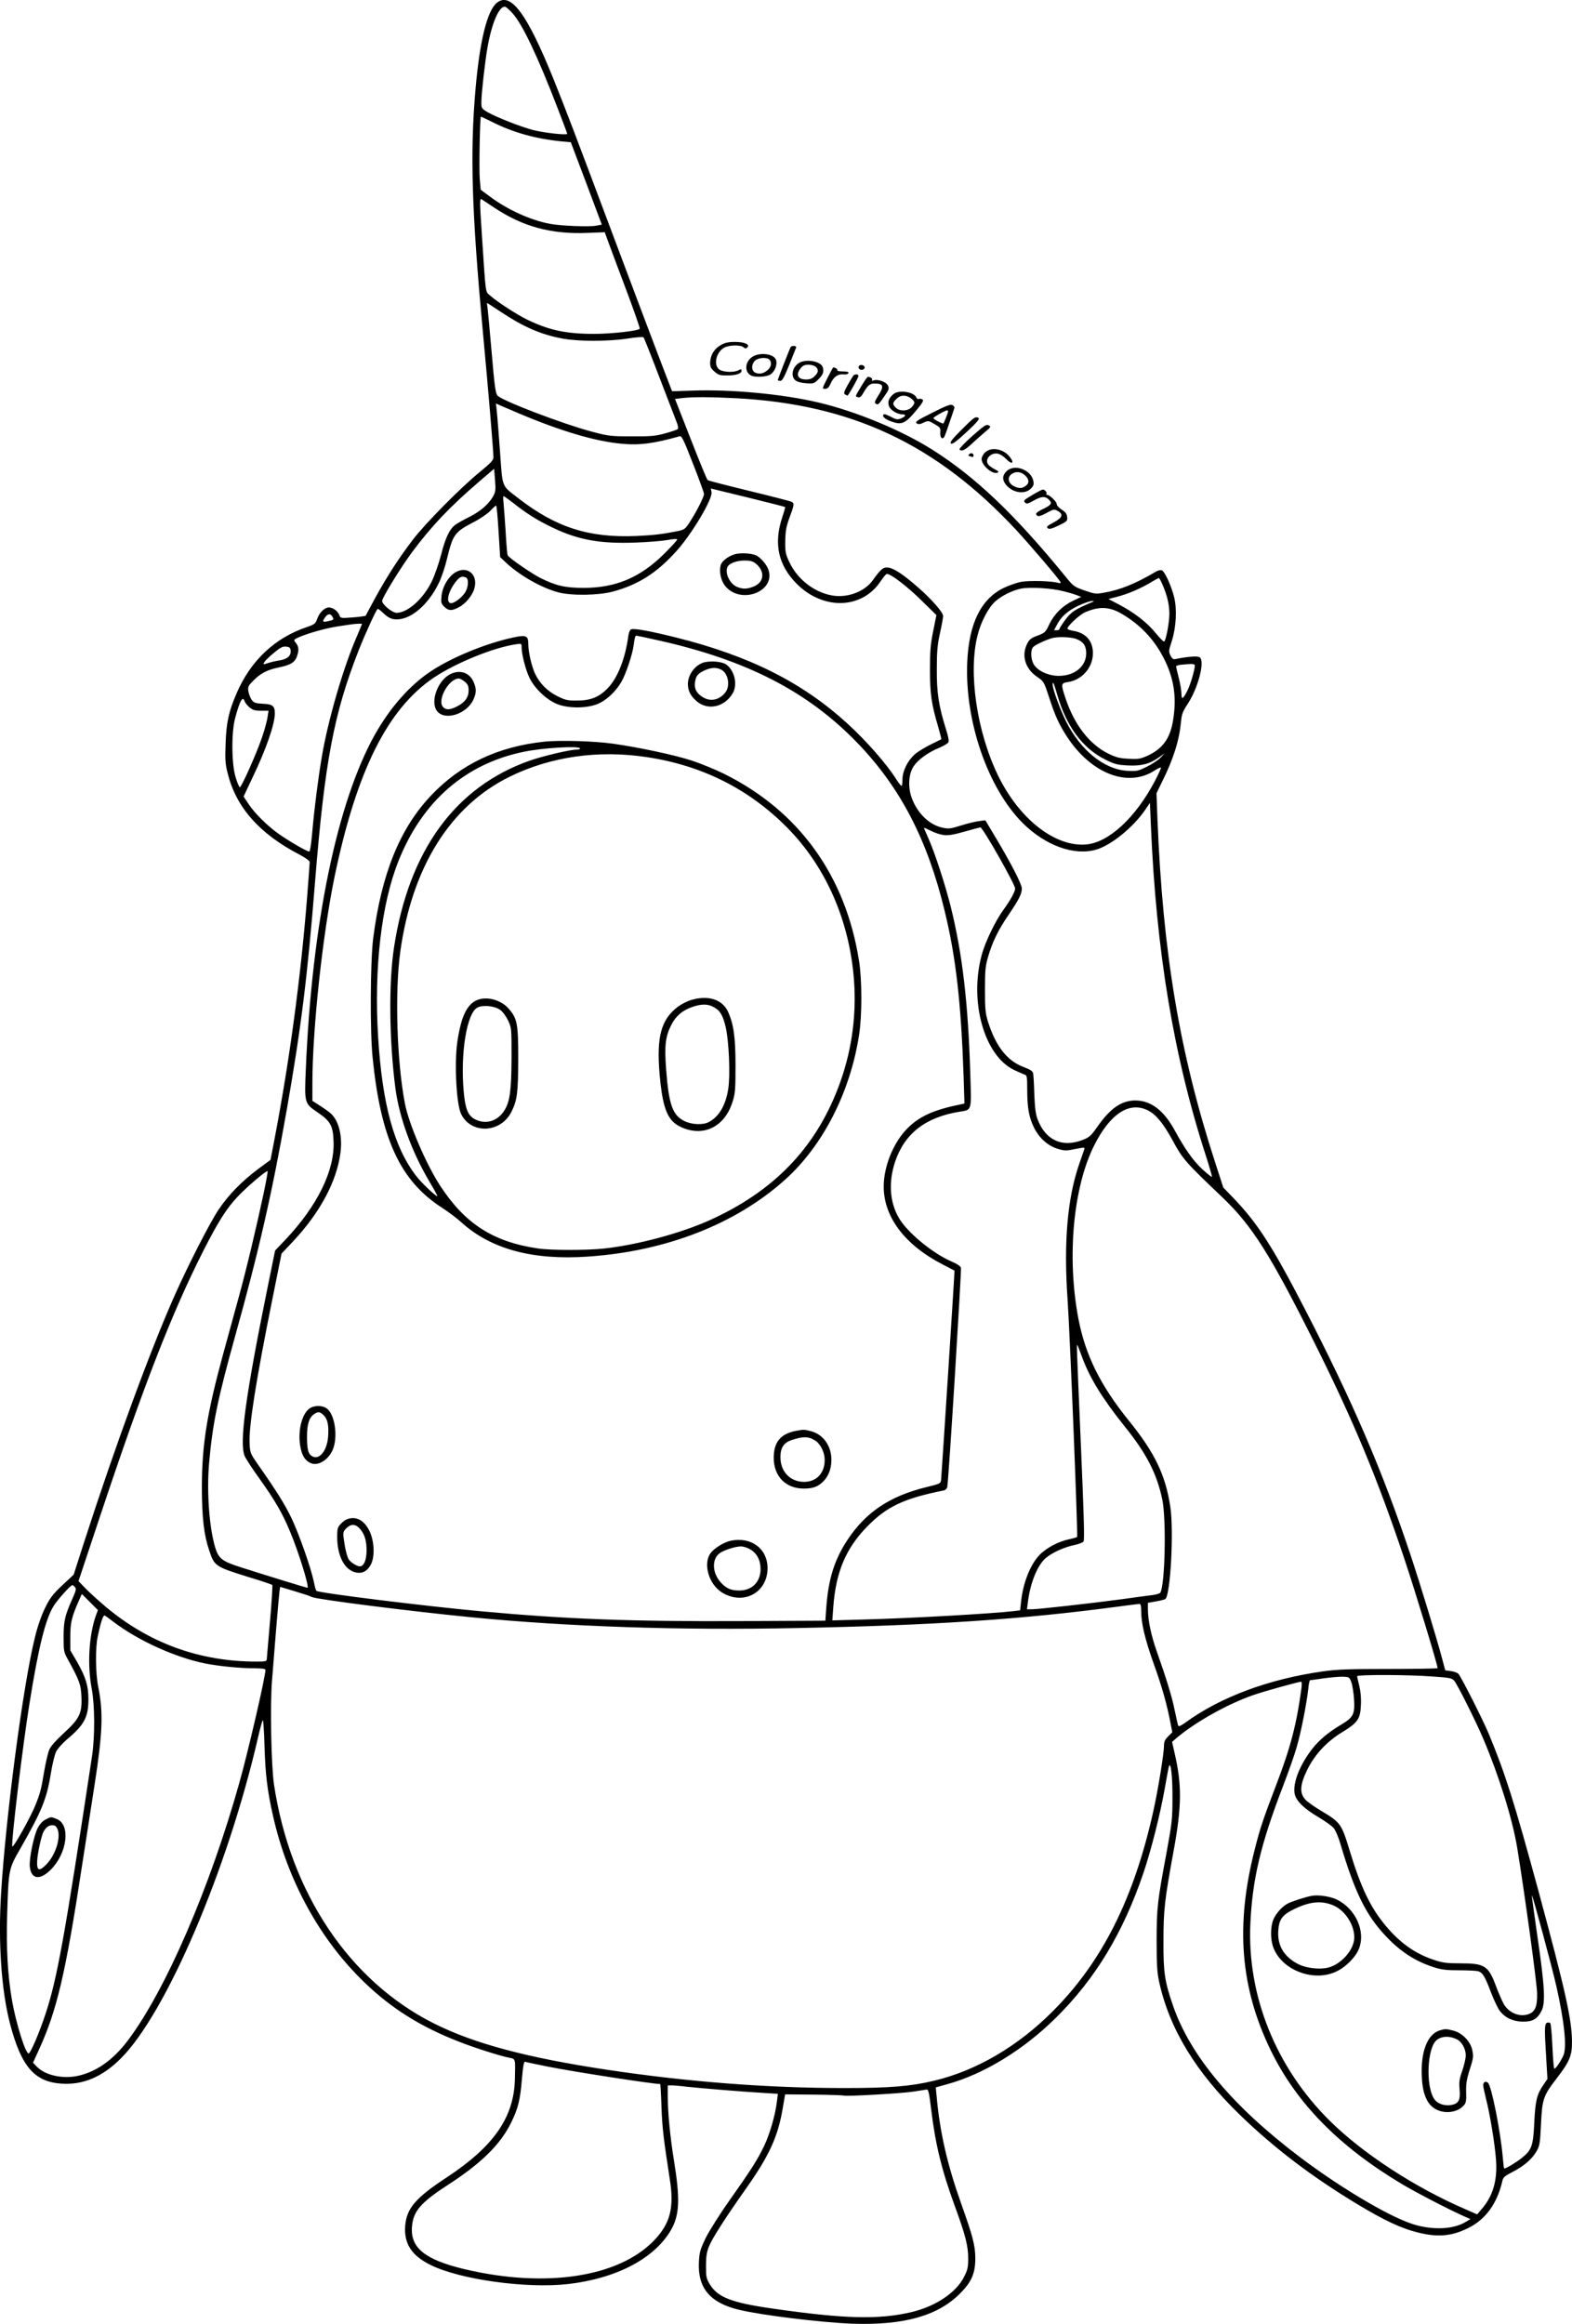 <?xml version="1.0" encoding="UTF-8"?>
<svg xmlns="http://www.w3.org/2000/svg" version="1.0" viewBox="0 0 1172.14 1732.8" preserveAspectRatio="xMidYMid meet">
  <g transform="translate(-479.078,2069.962) scale(0.1,-0.1)" fill="#000000" stroke="none">
    <path d="M8497 20680 c-73 -58 -129 -281 -161 -650 -41 -470 -28 -904 54 -1790 43 -462 80 -903 80 -951 0 -21 -20 -42 -102 -109 -142 -116 -408 -385 -499 -505 -105 -137 -195 -278 -279 -431 -38 -71 -71 -131 -72 -135 -2 -3 -45 -9 -95 -13 -92 -7 -93 -7 -102 17 -12 31 -48 57 -78 57 -32 0 -72 -39 -87 -85 -13 -36 -19 -41 -77 -61 -240 -81 -420 -251 -525 -496 -58 -135 -76 -217 -81 -374 -5 -120 -2 -152 16 -223 64 -254 237 -449 539 -606 44 -24 72 -44 72 -54 0 -9 -9 -131 -20 -271 -48 -595 -129 -1201 -241 -1787 l-31 -162 -91 -67 c-123 -92 -222 -193 -297 -305 -67 -101 -223 -406 -327 -639 -179 -402 -441 -1115 -673 -1833 l-80 -249 -86 -80 c-73 -70 -91 -94 -129 -172 -27 -56 -56 -140 -74 -216 -88 -356 -216 -1326 -252 -1905 -23 -367 2 -729 67 -977 83 -317 182 -432 383 -445 162 -11 304 50 442 187 339 338 796 1406 1024 2395 15 66 31 124 35 128 4 4 10 -81 13 -190 6 -212 21 -335 63 -521 108 -484 351 -927 685 -1247 201 -193 418 -329 704 -440 114 -45 312 -108 378 -120 42 -8 41 -7 37 -160 -7 -283 -157 -499 -505 -729 -235 -154 -302 -232 -313 -363 -10 -133 48 -223 191 -293 222 -109 716 -177 1027 -141 358 42 640 190 763 401 65 112 70 231 23 520 -28 173 -46 354 -46 478 l0 82 28 0 c15 0 65 -4 112 -10 103 -11 413 -37 568 -46 l113 -7 -7 -56 c-12 -100 -53 -244 -95 -331 -52 -108 -92 -171 -257 -405 -74 -104 -154 -232 -180 -284 -40 -84 -46 -104 -50 -177 -10 -194 82 -305 298 -357 169 -41 613 -95 845 -104 381 -13 635 57 801 222 88 87 117 152 117 265 0 95 -19 167 -106 410 -102 287 -158 528 -182 795 l-7 70 83 23 c275 75 573 258 814 497 294 291 501 634 652 1080 58 172 124 434 158 625 15 85 29 162 32 170 14 37 27 -79 26 -235 0 -159 -3 -186 -45 -415 -67 -356 -73 -409 -73 -655 0 -178 4 -236 19 -304 76 -348 274 -674 602 -991 259 -251 542 -465 884 -671 195 -117 319 -175 439 -205 150 -38 253 -30 377 31 133 65 220 186 258 357 5 22 21 35 74 62 84 43 144 94 179 153 24 42 27 58 34 204 9 189 17 211 119 344 96 125 113 168 112 275 -2 166 -50 380 -250 1120 -182 668 -245 869 -372 1175 -42 101 -206 425 -225 444 -8 8 -33 17 -56 20 l-42 6 -24 90 c-44 164 -163 554 -233 765 -212 636 -433 1148 -794 1847 -239 462 -348 631 -527 818 l-77 80 -60 185 c-266 818 -391 1565 -431 2565 l-7 190 42 86 c86 173 128 309 141 449 5 55 13 75 51 133 76 117 128 313 89 345 -14 12 -92 6 -183 -13 -15 -3 -24 3 -36 27 -14 30 -13 37 10 107 33 103 40 242 17 330 -22 87 -70 190 -91 198 -10 4 -31 -1 -48 -12 -151 -89 -263 -134 -385 -155 -59 -11 -69 -9 -144 17 -77 27 -83 31 -141 103 -378 463 -669 741 -991 945 -229 145 -570 287 -850 353 -264 63 -654 100 -947 89 l-146 -5 -100 261 c-55 144 -208 550 -340 902 -283 755 -350 931 -444 1165 -197 487 -318 651 -421 570z m115 -79 c75 -83 187 -319 339 -714 38 -98 69 -181 69 -185 0 -12 -167 6 -254 28 -90 23 -273 95 -341 134 -43 26 -45 29 -45 74 0 61 26 293 45 404 32 183 85 308 130 308 7 0 33 -22 57 -49z m-153 -810 c158 -80 328 -127 522 -146 l66 -6 116 -307 115 -307 -41 -8 c-51 -10 -259 -2 -342 13 -144 26 -319 105 -450 203 l-70 52 -7 80 c-6 76 1 465 9 465 2 0 39 -18 82 -39z m16 -639 c214 -143 426 -200 697 -189 l128 5 21 -58 c11 -31 71 -191 133 -356 62 -164 110 -302 107 -306 -14 -16 -212 -38 -342 -38 -206 0 -332 27 -495 105 -80 39 -231 137 -280 182 -35 32 -30 -4 -59 433 -18 271 -19 293 -2 283 6 -4 48 -32 92 -61z m50 -778 c167 -111 301 -170 461 -199 117 -22 338 -22 483 0 64 10 116 14 120 9 5 -5 58 -139 119 -299 61 -159 119 -309 128 -333 11 -26 14 -46 8 -52 -5 -5 -47 -19 -94 -32 -73 -20 -107 -23 -250 -22 -157 0 -172 2 -300 36 -213 57 -651 224 -698 266 -16 15 -23 61 -46 332 -15 173 -29 325 -32 338 -2 12 -3 22 -1 22 2 0 48 -30 102 -66z m1760 -644 c858 -47 1485 -342 2079 -978 112 -121 328 -375 335 -394 2 -7 -5 -9 -20 -4 -48 14 -215 18 -274 7 -33 -6 -92 -27 -132 -46 -168 -83 -257 -264 -270 -550 -20 -441 153 -941 413 -1202 170 -169 385 -247 550 -198 111 33 272 164 361 292 l38 56 7 -164 c40 -948 171 -1734 415 -2482 24 -76 43 -141 40 -143 -2 -2 -34 23 -70 56 -69 64 -130 150 -207 291 -82 150 -178 223 -295 223 -103 -1 -185 -58 -282 -196 -48 -69 -60 -79 -111 -99 -152 -58 -275 -1 -334 153 -15 40 -21 85 -25 188 -2 74 -6 145 -9 157 -3 16 -22 28 -75 48 -120 46 -204 155 -261 335 -20 66 -23 95 -23 240 0 142 3 176 23 244 32 112 78 206 157 320 73 108 95 151 95 191 0 30 -77 181 -189 369 l-83 139 -48 -6 c-27 -3 -87 -18 -135 -33 -80 -25 -91 -26 -141 -15 -95 22 -182 106 -224 218 -31 83 -25 182 14 240 33 49 109 104 191 137 32 14 62 31 67 40 6 10 0 43 -16 93 -56 178 -71 277 -70 453 0 135 5 184 24 270 13 58 23 115 23 127 -1 28 -86 125 -187 213 -106 93 -175 139 -218 147 -41 6 -57 -7 -121 -96 -62 -85 -191 -132 -304 -111 -133 24 -256 121 -316 247 -29 62 -32 76 -31 158 1 71 7 106 28 165 40 107 41 117 19 128 -10 5 -153 42 -318 82 -165 40 -304 76 -308 80 -5 4 -62 142 -126 306 l-117 299 50 6 c86 10 212 9 411 -1z m-1620 -115 c308 -130 563 -206 760 -224 133 -13 240 1 431 55 18 5 28 -14 102 -204 45 -114 82 -216 82 -226 0 -21 -50 -121 -102 -203 -37 -58 -42 -62 -91 -73 -115 -23 -178 -31 -312 -37 -354 -15 -599 64 -880 282 -127 99 -116 71 -136 348 -10 133 -20 268 -24 300 l-6 58 33 -15 c18 -8 82 -35 143 -61z m-200 -621 c-34 -57 -93 -108 -177 -150 -40 -20 -85 -45 -100 -56 -44 -31 -76 -97 -108 -224 -17 -65 -48 -155 -70 -200 -64 -131 -179 -233 -262 -234 -32 0 -108 62 -108 89 0 23 140 251 223 363 148 198 281 338 502 528 l110 94 7 -84 c6 -78 4 -89 -17 -126z m2180 -75 c2 -2 -8 -36 -21 -75 -66 -197 -31 -358 107 -497 200 -201 492 -190 629 23 18 27 38 50 44 50 30 0 149 -91 255 -195 l114 -112 -24 -119 c-20 -98 -24 -149 -24 -289 0 -181 11 -256 62 -428 14 -48 24 -88 22 -90 -2 -1 -38 -19 -79 -39 -41 -20 -94 -52 -117 -72 -54 -47 -93 -125 -93 -188 0 -26 -3 -48 -7 -48 -5 0 -21 21 -38 47 -72 115 -223 287 -363 415 -335 307 -729 506 -1276 643 -196 49 -316 71 -339 62 -10 -4 -18 -24 -22 -54 -22 -163 -77 -304 -150 -382 -64 -68 -128 -95 -230 -95 -71 -1 -88 3 -147 32 -75 37 -134 96 -168 169 -25 54 -50 160 -50 219 0 64 -15 71 -113 50 -205 -44 -457 -148 -614 -252 -158 -105 -303 -270 -417 -472 -282 -504 -470 -1415 -515 -2497 -11 -252 -10 -253 88 -320 96 -65 115 -99 119 -217 9 -216 -121 -480 -358 -731 l-78 -82 -56 -275 c-165 -812 -212 -1159 -171 -1257 8 -19 57 -95 109 -167 116 -162 173 -260 230 -398 64 -152 146 -418 129 -418 -6 0 -332 100 -493 152 -143 45 -170 66 -195 150 -44 147 -63 411 -46 618 26 299 62 478 196 960 177 634 276 1070 384 1685 107 610 154 988 211 1700 72 896 140 1255 327 1730 46 117 125 289 139 304 3 3 19 -9 37 -26 43 -41 69 -53 109 -52 108 2 236 114 312 274 19 39 46 119 60 179 44 181 57 198 194 270 48 24 105 63 127 85 21 23 42 41 45 41 4 0 12 -87 18 -192 l12 -193 47 -44 c102 -94 258 -183 385 -218 97 -26 298 -24 407 5 193 52 330 140 478 305 116 130 269 388 259 437 l-5 27 275 -67 c151 -37 276 -69 279 -71z m-2031 33 c103 -82 183 -132 300 -188 191 -91 354 -120 616 -110 91 3 198 12 238 19 45 8 72 10 72 3 0 -5 -44 -53 -97 -106 -179 -177 -359 -253 -598 -254 -140 0 -209 16 -325 74 -67 34 -231 147 -244 169 -3 4 -10 83 -15 177 -6 93 -13 190 -16 217 -3 26 -3 47 1 47 3 0 34 -22 68 -48z m4846 -614 c34 -80 50 -146 50 -216 0 -64 -25 -198 -39 -206 -4 -3 -32 25 -63 63 -64 79 -161 154 -272 212 l-80 42 65 17 c81 21 171 60 246 104 32 20 61 35 64 36 4 0 17 -24 29 -52z m-740 -47 c41 -10 88 -24 104 -31 l29 -11 -61 -29 c-78 -37 -141 -99 -178 -177 -27 -58 -32 -62 -87 -83 -47 -17 -61 -28 -77 -60 -45 -88 -15 -188 75 -248 48 -33 50 -36 86 -145 45 -141 75 -207 134 -298 181 -279 457 -386 658 -253 22 14 41 23 44 20 3 -3 -18 -48 -46 -102 -143 -271 -342 -456 -510 -471 -231 -21 -498 187 -657 511 -160 328 -225 772 -154 1049 25 101 82 209 134 254 47 41 125 80 188 93 64 14 232 4 318 -19z m210 -83 c-125 -53 -152 -71 -196 -130 -24 -33 -44 -64 -44 -69 0 -5 -9 -9 -20 -9 l-20 0 20 38 c25 46 45 70 92 105 40 31 142 75 173 75 17 1 16 -1 -5 -10z m226 -86 c137 -81 237 -186 309 -324 81 -155 102 -302 71 -479 -23 -130 -79 -204 -190 -255 -51 -23 -67 -26 -140 -22 -67 3 -93 10 -151 38 -140 69 -253 214 -319 412 -36 108 -35 114 19 122 105 16 185 109 185 215 0 92 -53 152 -148 167 -23 4 -42 11 -42 16 0 20 88 102 129 121 106 47 184 44 277 -11z m-5886 -22 c12 -22 11 -23 -42 -34 -32 -7 -35 0 -12 32 19 27 40 28 54 2z m220 -53 c0 -2 -18 -44 -39 -94 -101 -232 -214 -622 -260 -893 -28 -165 -57 -392 -72 -567 -8 -91 -16 -143 -23 -143 -17 0 -156 81 -229 133 -85 61 -177 152 -223 222 l-37 55 65 138 c103 214 168 402 168 482 0 56 -16 69 -89 72 -55 3 -67 7 -83 28 -10 14 -21 43 -25 63 -5 35 -2 42 33 78 56 58 108 85 199 103 90 19 120 40 135 97 11 39 6 63 -18 91 -13 16 -11 19 34 39 72 30 198 65 284 78 41 6 86 13 100 15 36 5 80 7 80 3z m2213 -123 c653 -146 1108 -379 1477 -760 322 -332 527 -725 655 -1259 84 -345 122 -685 141 -1237 l6 -197 -28 -6 c-202 -41 -310 -90 -399 -181 -103 -104 -175 -282 -175 -432 0 -227 158 -436 440 -581 47 -24 86 -45 88 -46 2 -1 -93 -1475 -100 -1559 -3 -28 -6 -30 -113 -56 -271 -67 -449 -186 -586 -394 -96 -146 -141 -288 -157 -501 l-7 -100 -620 -3 c-818 -4 -1306 14 -1947 73 -422 39 -1216 137 -1229 153 -3 4 -12 34 -18 67 -23 108 -108 349 -165 471 -52 108 -111 203 -259 414 -49 71 -52 78 -55 147 -7 126 49 479 173 1092 l65 323 83 88 c202 215 327 446 356 661 17 124 -11 241 -71 295 -12 12 -49 38 -80 58 l-58 37 0 127 c0 406 76 1111 166 1547 164 788 395 1250 741 1483 164 109 441 222 607 247 45 7 46 7 46 -21 1 -56 30 -170 60 -231 39 -79 128 -163 207 -194 82 -32 214 -32 296 0 67 26 140 94 182 168 34 60 81 202 90 268 8 60 12 75 21 75 4 0 79 -16 167 -36z m3116 10 c50 -20 71 -51 71 -105 0 -98 -86 -169 -205 -169 -76 0 -155 36 -185 84 -23 37 -27 104 -7 129 11 15 81 49 137 67 43 14 148 11 189 -6z m-5861 -86 c4 -38 -26 -64 -84 -73 -27 -4 -66 -13 -86 -20 -35 -12 -37 -11 -27 6 5 10 37 42 70 69 50 41 67 51 93 48 25 -2 32 -8 34 -30z m6742 -110 c-1 -34 -33 -144 -55 -187 -33 -66 -45 -72 -45 -23 0 21 -9 74 -20 117 -11 43 -20 82 -20 86 0 4 17 10 38 12 80 8 102 7 102 -5z m-1026 -219 c69 -238 190 -401 362 -485 66 -33 87 -38 164 -42 102 -5 163 11 232 60 l43 31 -30 -32 c-16 -18 -62 -48 -102 -68 -66 -33 -77 -35 -145 -31 -172 9 -349 151 -458 368 -43 85 -100 241 -100 272 0 34 8 17 34 -73z m-6059 -49 c3 -10 20 -31 36 -45 25 -20 41 -25 86 -25 l56 0 -7 -46 c-3 -25 -21 -92 -40 -148 -39 -117 -154 -376 -167 -376 -5 0 -19 33 -31 73 -31 97 -33 334 -4 442 35 131 57 170 71 125z m5214 -997 c35 -4 74 3 155 26 60 17 113 31 117 31 18 0 259 -425 259 -456 0 -23 -37 -90 -87 -158 -59 -80 -137 -242 -162 -336 -95 -349 19 -753 242 -859 34 -16 70 -32 80 -35 15 -5 17 -19 17 -108 0 -136 13 -210 50 -285 39 -80 105 -138 179 -160 51 -15 63 -15 129 -1 66 13 73 13 68 -1 -3 -9 -21 -61 -40 -116 -86 -251 -115 -580 -85 -1005 18 -265 78 -1765 71 -1771 -4 -3 -31 -11 -60 -17 -74 -16 -151 -55 -206 -103 -75 -67 -137 -213 -152 -365 l-7 -62 -51 -6 c-162 -19 -765 -53 -1105 -62 l-244 -7 7 99 c19 260 93 437 251 599 147 151 274 211 572 271 13 2 25 14 27 27 10 45 107 1617 102 1635 -4 10 -30 28 -59 40 -147 61 -342 221 -405 332 -68 118 -77 267 -27 417 71 211 227 332 480 373 93 15 89 1 81 270 -16 540 -59 908 -147 1262 -43 170 -121 409 -169 514 -16 37 -30 68 -30 71 0 2 23 -8 51 -22 28 -15 72 -29 98 -32z m1521 -2053 c61 -31 115 -97 186 -227 74 -137 93 -158 371 -423 219 -209 355 -424 681 -1075 296 -592 474 -1021 673 -1615 88 -264 249 -794 249 -819 0 -3 -163 -6 -362 -6 -298 0 -386 -3 -493 -18 -403 -57 -763 -191 -1023 -380 -36 -26 -54 -34 -56 -25 -3 7 -15 60 -27 118 -21 104 -63 238 -134 439 -40 113 -64 226 -65 307 l0 52 62 11 c34 6 65 14 69 18 38 38 63 511 36 688 -37 240 -116 403 -312 645 -211 262 -322 487 -374 760 -86 458 -38 978 119 1290 119 236 262 329 400 260z m-6594 -621 c-52 -245 -130 -573 -186 -775 -27 -98 -78 -286 -114 -416 -122 -446 -160 -681 -160 -1003 1 -224 15 -350 55 -467 39 -117 44 -120 294 -198 94 -28 173 -55 176 -59 3 -3 -4 -125 -17 -271 -13 -146 -23 -273 -24 -282 0 -16 -11 -18 -77 -18 -425 0 -803 138 -1128 412 -49 42 -115 101 -145 132 l-54 56 162 487 c324 973 536 1517 771 1980 109 214 171 312 255 401 70 74 215 197 222 189 3 -2 -11 -78 -30 -168z m6103 -1218 c57 -156 153 -312 319 -519 162 -202 237 -347 279 -542 31 -147 21 -642 -15 -697 -4 -5 -29 -13 -57 -17 -27 -3 -131 -17 -230 -31 -232 -31 -624 -75 -671 -75 l-36 0 7 53 c18 144 70 273 132 328 46 40 140 83 215 98 31 7 62 18 68 26 8 10 3 197 -20 723 -33 776 -32 747 -26 741 3 -2 18 -42 35 -88z m-7509 -1716 c11 -13 7 -27 -18 -83 -57 -128 -67 -169 -67 -288 0 -106 1 -113 33 -170 85 -155 96 -185 100 -274 6 -124 -14 -166 -131 -273 -56 -51 -97 -97 -108 -122 -10 -22 -27 -96 -39 -165 -22 -135 -30 -163 -67 -255 -39 -95 -167 -322 -171 -303 -8 40 78 751 129 1068 66 414 119 628 180 725 30 48 126 155 140 155 4 0 12 -7 19 -15z m1767 -74 c33 -17 733 -106 1183 -150 721 -71 1557 -99 2428 -81 1026 20 1688 65 2400 160 81 11 153 20 160 20 8 0 12 -17 12 -54 0 -91 28 -209 94 -394 60 -166 99 -304 126 -448 l12 -61 -31 -31 c-24 -23 -31 -39 -31 -69 0 -57 -45 -334 -80 -490 -145 -652 -382 -1123 -751 -1492 -259 -260 -568 -441 -882 -516 -174 -42 -332 -55 -667 -55 -576 0 -1170 46 -1770 136 -599 90 -993 195 -1294 346 -630 316 -1070 973 -1192 1780 -21 140 -30 598 -15 776 6 75 20 250 31 387 11 138 23 264 25 281 l5 31 110 -33 c60 -18 118 -37 127 -43z m-1611 -137 c-53 -150 -65 -371 -31 -549 23 -123 24 -354 2 -500 -204 -1348 -260 -1662 -348 -1926 -44 -134 -110 -288 -124 -291 -23 -6 -95 225 -125 397 -32 185 -43 389 -36 630 11 351 10 347 101 505 157 275 195 368 225 557 11 68 29 142 40 163 11 21 46 60 77 87 132 110 163 168 163 302 0 100 -20 165 -83 276 l-52 89 0 101 c0 104 10 147 62 265 l24 54 60 -60 60 -60 -15 -40z m134 -50 c184 -139 458 -263 680 -308 100 -20 262 -36 366 -36 58 0 84 -4 84 -12 0 -51 -128 -606 -195 -843 -219 -782 -550 -1547 -830 -1919 -112 -149 -241 -239 -383 -267 -113 -21 -237 8 -297 71 l-28 29 40 88 c138 299 202 570 328 1398 31 198 71 459 90 580 61 392 67 544 28 738 -20 99 -22 288 -4 372 24 115 42 166 54 158 7 -4 37 -26 67 -49z m9828 -405 c132 -9 149 -12 166 -32 24 -28 161 -302 216 -431 119 -281 218 -599 254 -817 56 -343 147 -1008 148 -1083 2 -99 -15 -139 -67 -156 -67 -22 -146 12 -183 79 -12 22 -38 81 -57 132 -56 151 -84 169 -265 169 -104 0 -133 4 -198 26 -139 46 -252 126 -358 253 -115 137 -186 285 -272 569 -58 191 -67 204 -207 287 -49 29 -103 67 -120 85 -46 48 -42 112 14 225 55 112 145 209 259 278 117 72 136 99 140 202 3 53 -2 104 -12 144 -9 35 -16 67 -16 72 0 12 376 12 558 -2z m-601 -44 c8 -22 17 -78 20 -126 7 -109 -5 -134 -89 -185 -101 -60 -165 -113 -219 -180 -95 -120 -150 -258 -135 -339 10 -53 70 -112 176 -174 49 -29 101 -66 115 -82 13 -16 36 -68 50 -117 107 -361 190 -531 337 -687 109 -117 223 -191 363 -235 56 -18 93 -22 189 -22 65 0 129 -3 142 -8 32 -12 48 -41 93 -159 21 -55 50 -116 65 -136 40 -52 99 -79 173 -80 73 0 107 20 138 81 30 59 24 179 -29 543 -25 173 -45 316 -43 318 5 4 152 -542 182 -675 61 -271 80 -457 53 -519 -20 -45 -60 -103 -68 -98 -4 2 -10 78 -14 167 -4 90 -11 167 -16 172 -5 5 -16 6 -24 3 -19 -8 -20 -43 -6 -266 l9 -153 -30 -44 c-49 -72 -60 -117 -68 -279 -8 -177 -19 -207 -94 -267 -43 -34 -117 -78 -130 -78 -3 0 -7 37 -11 83 -16 190 -84 535 -111 557 -17 14 -35 5 -35 -19 0 -10 9 -53 20 -97 31 -119 68 -347 76 -465 10 -152 -25 -267 -108 -362 l-33 -39 -80 35 c-380 163 -772 418 -1020 664 -401 397 -617 934 -591 1473 16 330 76 584 241 1015 41 106 88 239 104 296 31 105 74 322 87 437 3 34 9 62 13 63 3 0 49 6 101 14 52 7 117 13 144 12 48 -2 49 -3 63 -42z m-372 -42 c-35 -265 -81 -442 -185 -714 -103 -270 -123 -329 -164 -492 -144 -564 -107 -1027 118 -1492 192 -395 504 -715 975 -998 110 -66 359 -195 481 -249 l35 -15 -35 -21 c-85 -52 -223 -62 -363 -26 -168 42 -547 263 -871 507 -502 379 -820 757 -949 1132 -62 180 -72 245 -71 480 0 231 8 305 75 670 62 337 63 495 8 733 l-19 83 31 27 c138 118 381 255 574 322 76 27 333 98 358 100 5 0 5 -21 2 -47z m-5620 -2823 c208 -41 784 -130 839 -130 1 0 6 -78 9 -172 6 -159 15 -232 62 -538 34 -213 3 -331 -117 -456 -264 -275 -810 -358 -1416 -214 -295 71 -404 160 -389 320 10 114 67 179 280 316 239 156 380 295 459 456 52 106 67 167 80 321 9 103 15 136 25 133 7 -3 83 -19 168 -36z m2858 -312 c32 -268 80 -463 179 -733 77 -210 98 -292 98 -385 0 -66 -4 -86 -31 -138 -58 -117 -211 -219 -389 -262 -245 -58 -501 -52 -1040 26 -302 43 -406 83 -465 178 -28 46 -30 56 -30 140 0 71 5 103 23 147 24 59 119 208 273 426 175 248 240 388 276 602 l18 104 215 -2 c118 -1 218 -5 222 -7 13 -8 438 16 523 30 44 7 87 14 96 15 12 1 18 -25 32 -141z M10289 16571 c-54 -8 -116 -51 -125 -87 -12 -46 2 -112 31 -150 110 -144 376 -52 327 113 -12 41 -63 100 -97 113 -36 13 -89 17 -136 11z m140 -76 c68 -58 59 -138 -19 -169 -50 -20 -81 -20 -125 -2 -56 24 -94 111 -67 153 15 24 69 43 124 43 46 0 62 -5 87 -25z M8179 16427 c-49 -33 -89 -104 -96 -170 -5 -50 -3 -58 20 -81 31 -31 55 -33 106 -6 53 26 107 92 120 146 27 106 -61 171 -150 111z m85 -33 c24 -9 20 -75 -7 -115 -26 -39 -84 -81 -106 -77 -39 8 -15 96 44 167 27 31 40 36 69 25z M10042 15761 c-66 -17 -122 -91 -122 -161 0 -51 19 -88 64 -128 83 -73 209 -46 270 58 38 64 15 168 -47 214 -29 22 -112 30 -165 17z m127 -55 c52 -28 69 -120 30 -170 -44 -56 -110 -70 -166 -36 -48 29 -67 63 -60 111 6 49 21 67 72 90 48 22 87 24 124 5z M8155 15676 c-99 -44 -160 -208 -105 -279 59 -74 222 -22 271 87 23 52 23 80 0 133 -30 66 -97 90 -166 59z m102 -60 c22 -19 28 -32 28 -65 0 -51 -28 -89 -85 -118 -52 -27 -83 -29 -104 -7 -50 49 40 214 116 214 9 0 29 -11 45 -24z M8855 15170 c-350 -36 -629 -168 -851 -403 -232 -245 -370 -585 -431 -1068 -21 -169 -24 -689 -4 -884 61 -607 205 -919 516 -1120 50 -32 115 -81 145 -109 222 -201 533 -285 947 -256 581 40 1098 242 1465 571 283 253 487 650 554 1079 23 144 23 411 0 555 -100 636 -449 1119 -1009 1396 -65 32 -173 76 -240 98 -129 42 -398 99 -584 125 -141 20 -391 27 -508 16z m260 -50 c4 -6 -7 -10 -26 -10 -48 0 -251 -48 -348 -82 -557 -196 -902 -672 -1012 -1391 -41 -266 -36 -697 10 -1052 29 -219 123 -476 255 -698 35 -59 61 -107 58 -107 -14 0 -118 99 -158 151 -166 216 -253 535 -284 1039 -31 509 24 988 151 1307 177 447 500 728 936 817 138 29 406 45 418 26z m499 -66 c409 -61 758 -236 1042 -521 294 -296 471 -702 503 -1149 19 -272 -21 -542 -120 -799 -174 -453 -484 -771 -959 -985 -217 -97 -536 -183 -785 -210 -129 -14 -402 -14 -496 1 -332 49 -542 185 -726 467 -104 159 -234 461 -263 613 -60 311 -76 827 -35 1129 87 633 373 1091 818 1309 304 149 659 200 1021 145z M8371 13250 c-91 -22 -141 -115 -171 -325 -22 -159 -6 -465 30 -534 76 -151 295 -140 374 18 43 86 50 141 51 391 0 265 -7 304 -70 377 -50 59 -142 90 -214 73z m148 -80 c20 -13 44 -47 60 -79 26 -55 26 -59 26 -276 -1 -248 -12 -331 -55 -398 -52 -82 -147 -106 -227 -58 -45 28 -64 79 -75 205 -25 281 23 578 101 622 39 22 129 14 170 -16z M9944 13243 c-28 -8 -73 -31 -100 -51 -124 -95 -159 -224 -135 -503 18 -206 46 -303 103 -356 42 -40 118 -67 183 -67 119 1 215 81 258 218 20 64 22 92 22 271 0 213 -14 310 -57 403 -43 90 -147 123 -274 85z m165 -51 c49 -25 71 -59 92 -148 25 -103 36 -360 20 -463 -19 -123 -69 -208 -145 -248 -43 -23 -126 -20 -181 7 -89 43 -117 121 -137 382 -14 180 -6 249 39 337 33 65 83 107 155 132 67 23 114 24 157 1z M7112 10205 c-64 -28 -103 -162 -83 -285 12 -71 33 -108 76 -129 60 -29 147 30 174 118 29 97 6 238 -46 284 -28 25 -81 30 -121 12z m93 -59 c29 -29 39 -78 32 -161 -8 -103 -65 -173 -117 -145 -31 16 -40 51 -40 146 0 94 15 142 51 168 32 22 46 20 74 -8z M10723 10030 c-113 -23 -163 -84 -163 -201 0 -137 89 -228 222 -229 68 0 103 12 142 48 43 40 66 98 66 166 0 106 -62 192 -156 215 -48 12 -52 12 -111 1z m148 -73 c39 -26 69 -88 69 -143 0 -99 -61 -164 -154 -164 -104 1 -176 76 -176 185 0 71 26 109 87 128 86 28 124 26 174 -6z M7375 9370 c-11 -4 -31 -20 -45 -35 -22 -23 -25 -35 -25 -98 1 -144 57 -247 142 -263 46 -9 80 9 107 56 33 56 29 177 -8 253 -40 83 -103 115 -171 87z m97 -67 c37 -41 52 -89 52 -164 0 -71 -20 -119 -50 -119 -22 0 -68 29 -83 52 -13 21 -29 87 -38 160 -5 41 -2 50 20 72 34 34 67 33 99 -1z M10239 9211 c-51 -11 -124 -56 -151 -94 -56 -79 -12 -230 85 -291 159 -99 340 -4 341 180 0 146 -122 237 -275 205z m145 -64 c50 -28 78 -81 78 -148 -1 -96 -64 -159 -159 -159 -64 0 -99 16 -141 64 -62 71 -64 172 -4 215 33 23 115 49 157 50 17 0 48 -9 69 -22z M5130 7132 c-22 -11 -42 -33 -58 -63 -30 -59 -65 -231 -59 -288 10 -95 75 -104 157 -22 122 122 148 334 46 376 -44 19 -44 19 -86 -3z m90 -72 c26 -64 -16 -195 -85 -264 -53 -53 -71 -46 -67 28 2 55 32 191 48 219 18 31 39 47 64 47 21 0 30 -7 40 -30z M14570 6563 c-45 -8 -149 -42 -177 -57 -41 -21 -90 -75 -108 -121 -20 -46 -22 -134 -5 -191 53 -178 299 -279 475 -195 72 34 145 108 170 173 48 128 -25 292 -163 362 -49 25 -143 39 -192 29z m165 -72 c91 -40 162 -157 153 -252 -9 -86 -98 -185 -191 -210 -64 -17 -163 -6 -224 24 -108 55 -158 138 -151 249 5 87 31 121 124 165 115 55 201 62 289 24z M15526 5560 c-94 -29 -145 -164 -133 -358 7 -120 40 -195 102 -229 68 -38 163 -26 210 27 17 19 20 35 18 99 -2 57 4 95 21 151 34 106 35 113 24 166 -14 63 -76 126 -140 142 -53 14 -62 14 -102 2z m132 -69 c34 -18 62 -71 62 -117 0 -22 -12 -74 -26 -115 -22 -62 -25 -85 -20 -139 7 -79 -7 -106 -60 -116 -54 -10 -109 10 -132 49 -61 98 -49 371 18 432 37 34 102 36 158 6z M10166 18127 c-49 -27 -78 -75 -80 -129 -1 -33 5 -45 32 -69 28 -25 40 -29 92 -29 69 0 110 13 110 35 0 13 -4 14 -22 4 -33 -18 -112 -15 -142 4 -46 31 -29 123 30 162 34 22 124 25 148 6 13 -11 19 -12 29 -2 22 22 -20 41 -92 41 -50 0 -76 -6 -105 -23z M10686 18111 c-7 -11 -96 -240 -96 -246 0 -3 9 -5 19 -5 18 0 32 29 118 248 6 14 -33 17 -41 3z M10404 18041 c-58 -35 -66 -113 -14 -141 27 -15 107 -12 139 4 41 21 65 89 43 122 -25 37 -118 46 -168 15z m124 -23 c19 -19 14 -53 -10 -75 -31 -28 -60 -35 -92 -24 -33 13 -36 61 -6 91 23 23 88 28 108 8z M10748 17993 c-49 -31 -63 -96 -28 -128 14 -12 41 -20 80 -23 57 -4 61 -3 95 31 34 34 42 58 29 92 -17 42 -125 60 -176 28z m126 -29 c22 -22 20 -41 -9 -69 -17 -18 -35 -25 -63 -25 -63 0 -80 35 -41 84 16 20 29 26 59 26 22 0 45 -7 54 -16z M11195 17970 c-4 -7 -3 -16 3 -22 14 -14 45 -2 40 15 -6 16 -34 21 -43 7z M10960 17880 c-40 -79 -40 -80 -17 -80 18 0 28 10 42 41 23 50 53 71 96 67 19 -2 34 2 36 10 3 8 -9 12 -42 12 -25 0 -44 4 -41 9 5 7 -15 21 -30 21 -2 0 -22 -36 -44 -80z M11153 17898 c-5 -7 -25 -39 -43 -72 -26 -47 -30 -60 -19 -67 8 -5 16 -9 19 -9 7 0 83 136 82 147 -1 14 -28 15 -39 1z M11215 17823 c-51 -84 -49 -80 -27 -85 15 -4 25 4 41 33 31 54 48 69 81 69 69 0 75 -20 28 -93 -25 -39 -28 -51 -18 -57 19 -11 21 -9 65 55 34 48 37 58 27 79 -12 28 -77 51 -108 39 -11 -4 -15 -3 -11 4 6 10 -13 23 -31 23 -4 0 -25 -30 -47 -67z M11454 17762 c-36 -29 -47 -60 -34 -92 12 -30 62 -60 99 -60 31 0 26 -16 -9 -30 -27 -11 -36 -10 -79 13 -38 19 -51 22 -55 12 -6 -17 27 -39 82 -55 59 -18 89 -2 163 87 49 59 59 77 48 84 -8 5 -20 7 -27 4 -7 -3 -15 2 -19 11 -16 41 -129 59 -169 26z m130 -33 c32 -25 32 -36 4 -66 -28 -30 -89 -32 -118 -3 -26 26 -25 36 5 65 30 31 73 32 109 4z M11742 17622 c-113 -57 -131 -68 -116 -79 13 -9 23 -8 51 5 34 16 36 16 81 -10 43 -25 47 -30 44 -62 -3 -37 14 -58 29 -35 5 8 23 57 40 109 18 52 34 100 36 107 3 6 -4 16 -14 22 -15 8 -46 -4 -151 -57z m118 9 c0 -8 -29 -83 -35 -89 -5 -5 -75 32 -75 40 0 7 87 57 103 58 4 0 7 -4 7 -9z M11962 17497 c-70 -70 -90 -95 -81 -104 9 -9 37 11 116 84 73 68 100 99 91 105 -24 15 -33 8 -126 -85z M12041 17449 c-56 -50 -99 -95 -96 -100 12 -19 40 -7 89 39 28 26 73 66 100 89 46 38 47 42 29 51 -17 10 -33 -1 -122 -79z M12135 17325 c-14 -13 -25 -35 -25 -48 0 -48 81 -117 118 -102 13 5 9 11 -19 25 -19 10 -41 25 -48 34 -33 39 18 96 74 82 15 -4 40 -20 56 -37 44 -47 68 -35 28 15 -47 60 -140 76 -184 31z M12015 17310 c-3 -5 -4 -10 -1 -10 2 0 11 -3 20 -6 11 -4 16 -1 16 10 0 18 -25 22 -35 6z M12295 17185 c-31 -30 -32 -64 -4 -99 48 -61 140 -76 186 -30 20 20 24 31 19 57 -17 85 -143 131 -201 72z m139 -30 c32 -29 33 -59 4 -79 -28 -20 -51 -20 -88 -1 -41 21 -50 62 -20 87 31 25 72 23 104 -7z M12487 17008 c-60 -36 -67 -42 -54 -55 13 -13 21 -11 69 16 59 33 88 32 117 -3 18 -21 5 -36 -58 -65 -32 -16 -48 -28 -44 -37 8 -20 27 -17 83 14 46 25 51 26 77 12 45 -25 36 -51 -30 -86 -48 -25 -56 -33 -44 -43 12 -9 28 -5 81 20 63 30 67 34 64 63 -2 23 -12 37 -40 55 -21 13 -38 32 -38 42 0 18 -53 69 -72 69 -6 0 -8 3 -5 7 9 8 -12 33 -27 32 -6 0 -42 -19 -79 -41z"></path>
  </g>
</svg>
